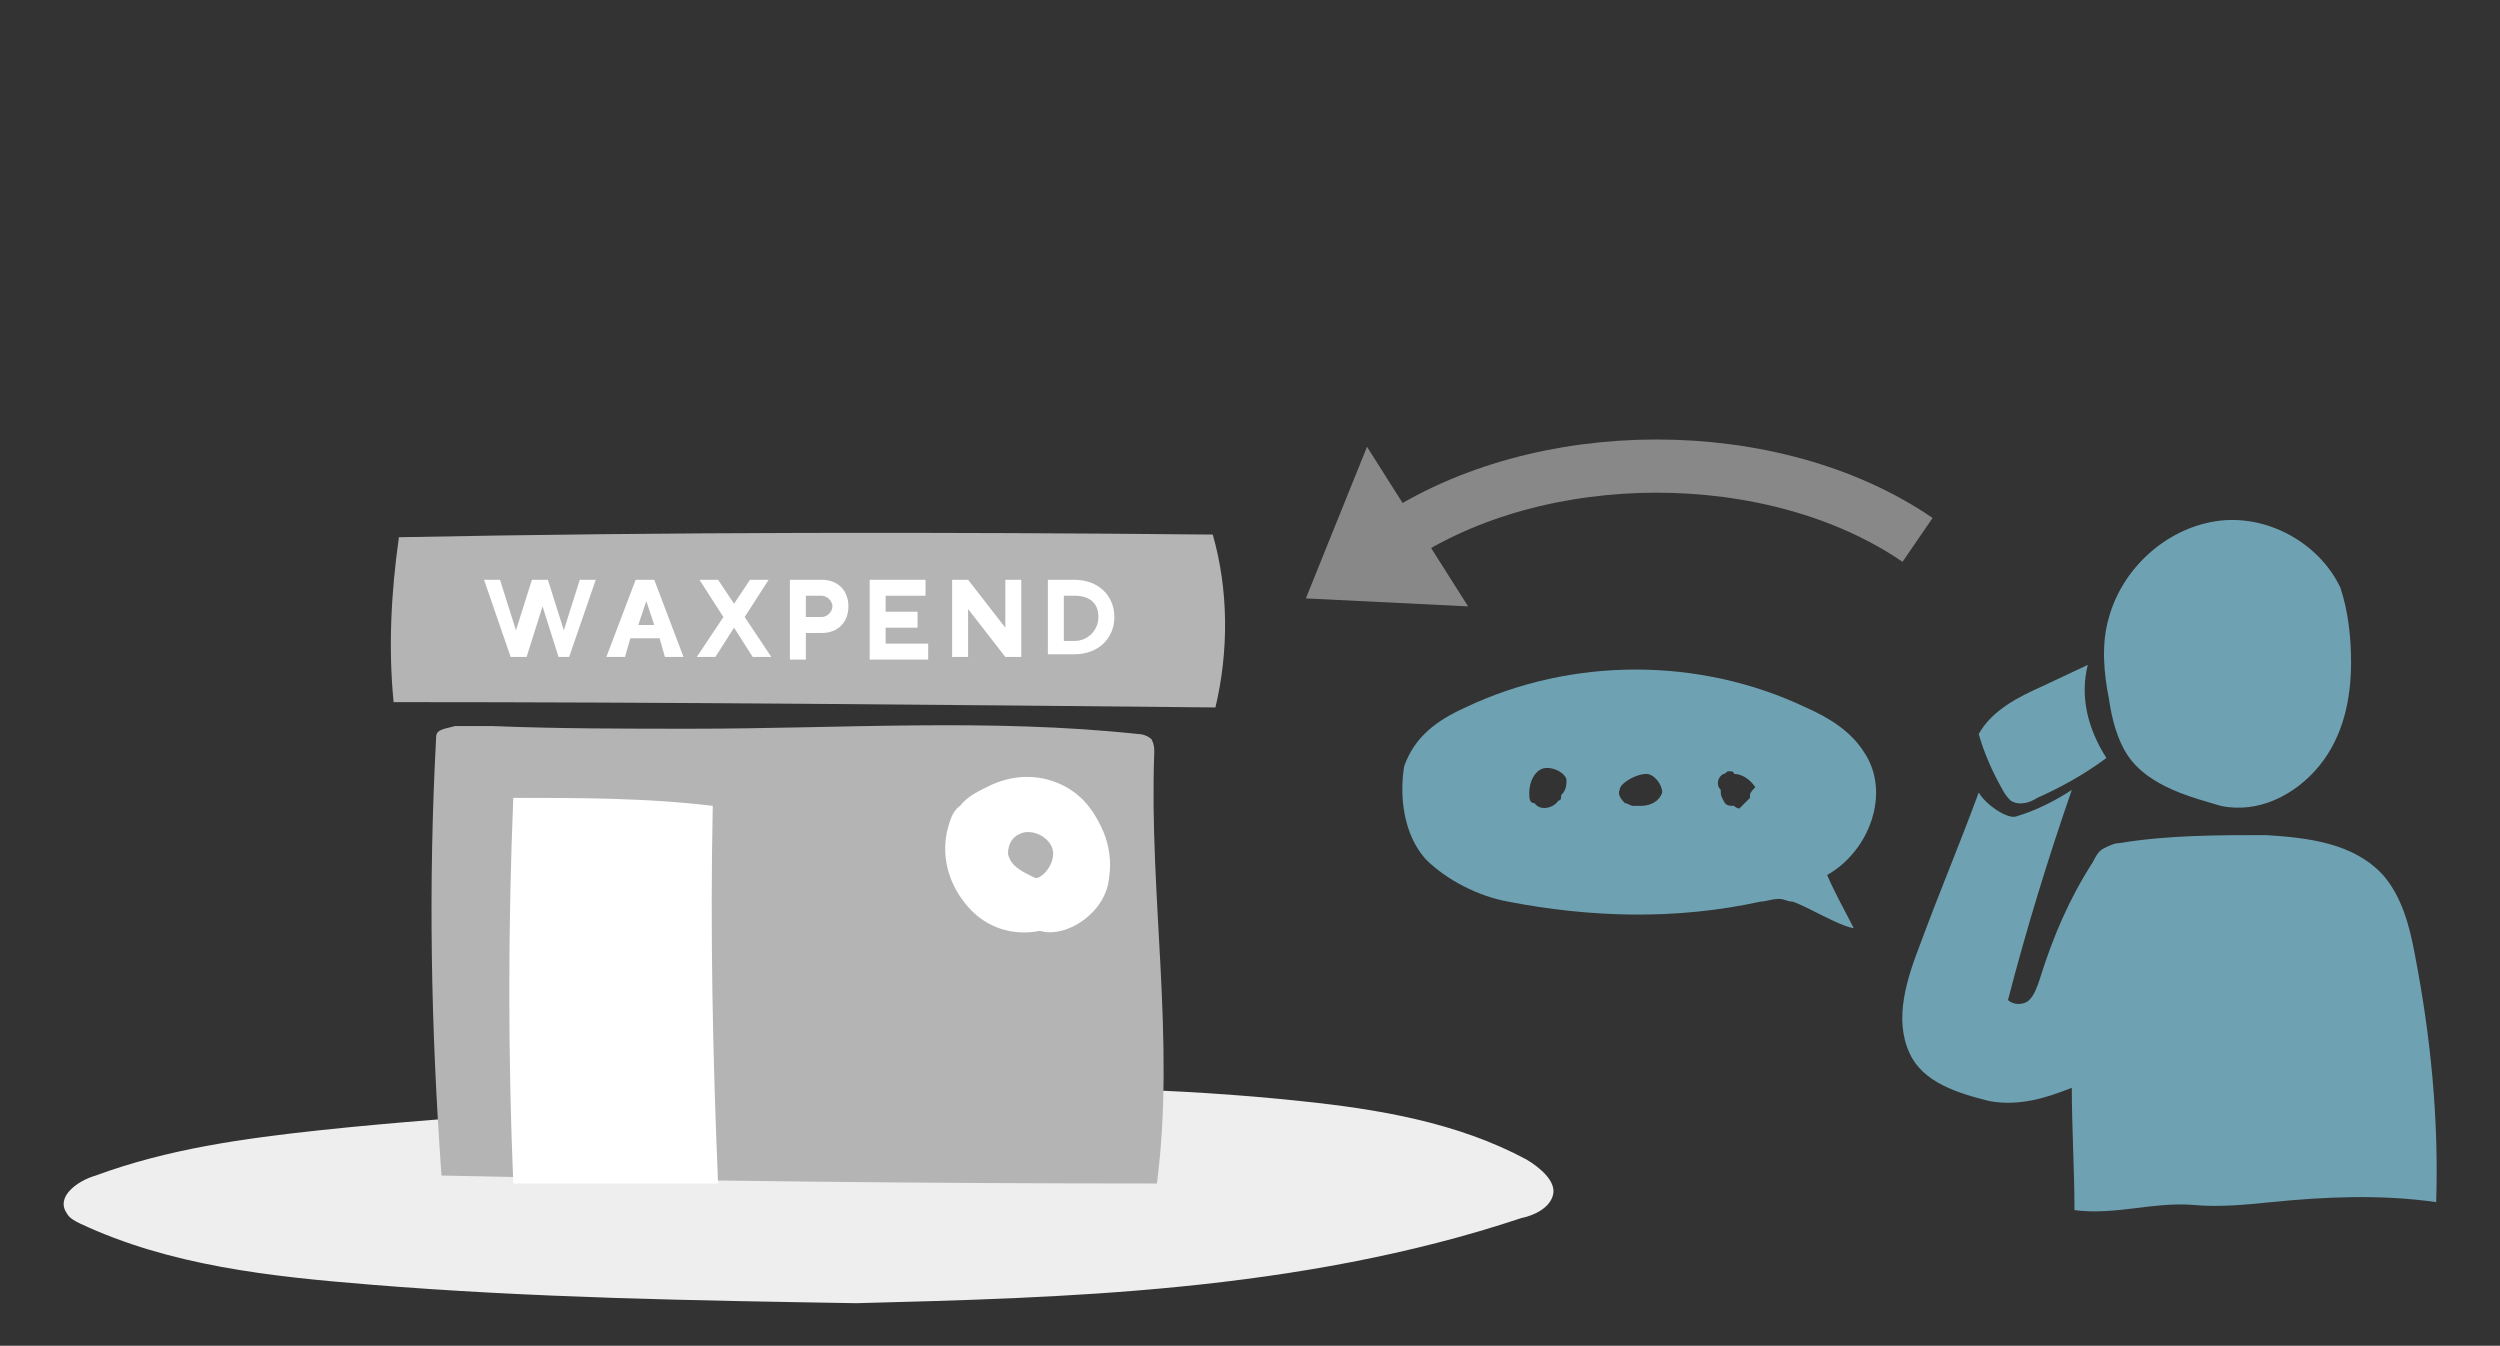 <?xml version="1.0" encoding="utf-8"?>
<!-- Generator: Adobe Illustrator 27.8.1, SVG Export Plug-In . SVG Version: 6.00 Build 0)  -->
<svg version="1.1" id="_レイヤー_1" xmlns="http://www.w3.org/2000/svg" xmlns:xlink="http://www.w3.org/1999/xlink" x="0px"
	 y="0px" viewBox="0 0 94 50.6" style="enable-background:new 0 0 94 50.6;" xml:space="preserve">
<rect x="0" y="0" width="94" height="50.6" fill="#333333" stroke="none"/>
<style type="text/css">
	.st0{fill:none;}
	.st1{fill:#EEEEEF;}
	.st2{fill:#B4B4B5;}
	.st3{fill:#FFFFFF;}
	.st4{fill:#888888;}
	.st5{fill:none;stroke:#888888;stroke-width:2;stroke-miterlimit:10;}
	.st6{fill:#6EA2B3;}
</style>
<rect class="st0" width="94" height="50.6"/>
<g>
	<g>
		<g>
			<path class="st1" d="M32.2,49c-6.1-0.1-12.2-0.2-18.3-0.7C10.2,48,6.4,47.6,3,46c-0.2-0.1-0.4-0.2-0.5-0.4
				c-0.4-0.6,0.4-1.2,1.1-1.4c2.7-1,5.6-1.4,8.4-1.7s5.6-0.5,8.4-0.7c9.5-0.7,19.1-1.4,28.5-0.4c2.9,0.3,5.9,0.8,8.5,2.2
				c0.5,0.3,1.1,0.8,1,1.3s-0.7,0.8-1.2,0.9C48.8,48.6,39.8,48.8,32.2,49L32.2,49z"/>
			<path class="st2" d="M15,20.2C25.2,20,35.4,20,45.6,20.1c0.6,2.1,0.6,4.4,0.1,6.5c-10.3-0.1-20.6-0.2-30.9-0.2
				C14.6,24.4,14.7,22.3,15,20.2L15,20.2z"/>
			<path class="st2" d="M16.4,27.7c-0.3,5.6-0.2,10.9,0.2,16.5c9,0.2,18,0.3,26.9,0.3c0.7-5.4-0.3-10.8-0.1-16.2
				c0-0.2,0-0.3-0.1-0.5c-0.1-0.1-0.3-0.2-0.5-0.2C37.2,27,31.6,27.4,26,27.4c-2.5,0-5,0-7.5-0.1c-0.5,0-0.9,0-1.4,0
				C16.8,27.4,16.4,27.4,16.4,27.7z"/>
			<path class="st3" d="M19.3,44.5c-0.2-4.8-0.2-9.6,0-14.5c2.5,0,5,0,7.5,0.3c-0.1,4.7,0,9.5,0.2,14.2"/>
			<path class="st3" d="M39.1,35c-1,0.2-2-0.1-2.7-0.9s-1-1.8-0.8-2.8c0.1-0.4,0.2-0.8,0.5-1c0.3-0.4,0.8-0.6,1.2-0.8
				c0.9-0.4,1.9-0.4,2.8,0.1c0.7,0.4,1.1,1,1.4,1.7c0.2,0.5,0.3,1.1,0.2,1.7C41.6,34.3,40.1,35.3,39.1,35L39.1,35z"/>
			<path class="st2" d="M38.9,33c-0.4-0.2-0.9-0.4-1-0.9c0-0.4,0.2-0.7,0.6-0.8c0.5-0.1,1.1,0.3,1.1,0.8
				C39.6,32.6,39.1,33.1,38.9,33L38.9,33z"/>
		</g>
		<g>
			<path class="st3" d="M18.2,21.8h0.6l0.6,1.9l0,0l0.6-1.9h0.6l0.6,1.9l0,0l0.6-1.9h0.6l-1,2.9H21l-0.6-1.9l0,0l-0.6,1.9h-0.6
				L18.2,21.8L18.2,21.8z"/>
			<path class="st3" d="M23.9,21.8h0.7l1.1,2.9H25L24.8,24h-1.1l-0.2,0.7h-0.7L23.9,21.8L23.9,21.8z M24.6,23.5l-0.3-0.9l0,0
				L24,23.5H24.6z"/>
			<path class="st3" d="M27.2,23.2l-0.9-1.4H27l0.6,0.9l0,0l0.6-0.9h0.7L28,23.2l1,1.5h-0.7l-0.7-1.1l0,0l-0.7,1.1h-0.7
				C26.2,24.7,27.2,23.2,27.2,23.2z"/>
			<path class="st3" d="M29.7,21.8h1.2c0.6,0,1,0.4,1,1s-0.4,1-1,1h-0.6v1h-0.6V21.8L29.7,21.8z M30.9,23.2c0.2,0,0.4-0.2,0.4-0.4
				c0-0.2-0.2-0.4-0.4-0.4h-0.6v0.8H30.9z"/>
			<path class="st3" d="M32.7,21.8h2.1v0.6h-1.5V23h1.2v0.6h-1.2v0.6h1.6v0.6h-2.2L32.7,21.8L32.7,21.8z"/>
			<path class="st3" d="M35.8,21.8h0.6l1.4,1.8v-1.8h0.6v2.9h-0.6l-1.4-1.8v1.8h-0.6V21.8z"/>
			<path class="st3" d="M39.4,21.8h1c0.9,0,1.5,0.6,1.5,1.4s-0.6,1.4-1.5,1.4h-1C39.4,24.7,39.4,21.8,39.4,21.8z M40.4,24.1
				c0.5,0,0.9-0.4,0.9-0.9s-0.3-0.8-0.9-0.8H40v1.7H40.4z"/>
		</g>
	</g>
	<g>
		<polygon class="st4" points="49.1,22.5 51.4,16.8 55.2,22.8 		"/>
		<path class="st5" d="M52.4,20.3c5.5-3.7,14.3-3.7,19.7,0"/>
	</g>
	<g>
		<path class="st6" d="M83.5,30.3c1.4,0.3,2.8-0.4,3.7-1.5s1.2-2.5,1.2-3.9c0-0.9-0.1-1.9-0.4-2.8c-0.8-1.7-2.8-2.8-4.7-2.5
			c-1.9,0.3-3.5,1.8-4,3.6c-0.3,1-0.2,2.1,0,3.1c0.1,0.7,0.3,1.5,0.7,2.1C80.8,29.6,82.5,30,83.5,30.3L83.5,30.3z"/>
		<path class="st6" d="M91.6,45.2c0.1-3.1-0.2-6.2-0.8-9.3c-0.2-1.1-0.5-2.2-1.2-3c-1.1-1.2-2.8-1.4-4.4-1.5c-1.8,0-3.7,0-5.5,0.3
			c-0.2,0-0.4,0.1-0.6,0.2s-0.3,0.3-0.4,0.5c-0.9,1.4-1.5,2.8-2,4.4c-0.1,0.3-0.2,0.6-0.4,0.8c-0.2,0.2-0.6,0.2-0.8,0
			c0.7-2.7,1.5-5.3,2.4-7.9c-0.6,0.4-1.4,0.8-2.1,1c-0.3,0.1-1.1-0.4-1.4-0.9c-0.7,1.9-1.5,3.8-2.2,5.7c-0.5,1.3-1,2.8-0.4,4.1
			c0.5,1.1,1.8,1.5,3,1.8c1.1,0.2,2.1-0.1,3.1-0.5c0,1.5,0.1,3.1,0.1,4.6c1.5,0.2,2.9-0.3,4.4-0.2c1,0.1,2,0,3-0.1
			C87.4,45,89.5,44.9,91.6,45.2L91.6,45.2z"/>
		<path class="st6" d="M78.5,25l-1.7,0.8c-0.9,0.4-1.9,0.9-2.4,1.8c0.2,0.7,0.5,1.4,0.9,2.1c0.1,0.2,0.2,0.3,0.3,0.4
			c0.3,0.2,0.7,0.1,1-0.1c0.9-0.4,1.8-0.9,2.6-1.5C78.5,27.4,78.2,26.2,78.5,25L78.5,25z"/>
		<path class="st6" d="M53.6,32.3c0.8,0.8,2,1.4,3.1,1.6c3.1,0.6,6.3,0.7,9.5,0c0.2,0,0.4-0.1,0.7-0.1c0.2,0,0.3,0.1,0.5,0.1
			c0.6,0.2,1.7,0.9,2.3,1c-0.3-0.6-0.7-1.3-1-2c1.6-0.9,2.4-3.1,1.4-4.6c-0.5-0.8-1.3-1.3-2.2-1.7c-4-1.9-8.8-1.9-12.8,0
			c-1.1,0.5-1.9,1.1-2.3,2.2C52.6,30,52.8,31.4,53.6,32.3L53.6,32.3z M64.8,29.1c0.1,0,0.1-0.1,0.2-0.1s0.2,0,0.2,0.1
			c0.3,0,0.6,0.2,0.8,0.5c-0.1,0.1-0.2,0.2-0.2,0.3V30c-0.1,0.1-0.2,0.2-0.3,0.3l-0.1,0.1c0,0-0.1,0-0.2-0.1c-0.2,0-0.3,0-0.4-0.2
			s-0.1-0.2-0.1-0.4C64.5,29.5,64.6,29.2,64.8,29.1L64.8,29.1z M60.9,29.7c0-0.1,0.1-0.2,0.1-0.2c0.2-0.2,0.6-0.4,0.9-0.4
			s0.6,0.4,0.6,0.7c-0.1,0.3-0.4,0.5-0.8,0.5c0,0,0,0-0.1,0s-0.2,0-0.2,0l0,0c-0.1,0-0.2-0.1-0.3-0.1C61,30.1,60.8,29.9,60.9,29.7
			L60.9,29.7z M57.5,29.8c0-0.4,0.2-0.8,0.5-0.9s0.8,0.1,0.9,0.4c0,0.2,0,0.4-0.2,0.6c0,0.1,0,0.2-0.1,0.2c-0.2,0.3-0.7,0.4-0.9,0.1
			C57.5,30.2,57.5,30,57.5,29.8L57.5,29.8z"/>
	</g>
</g>
</svg>
